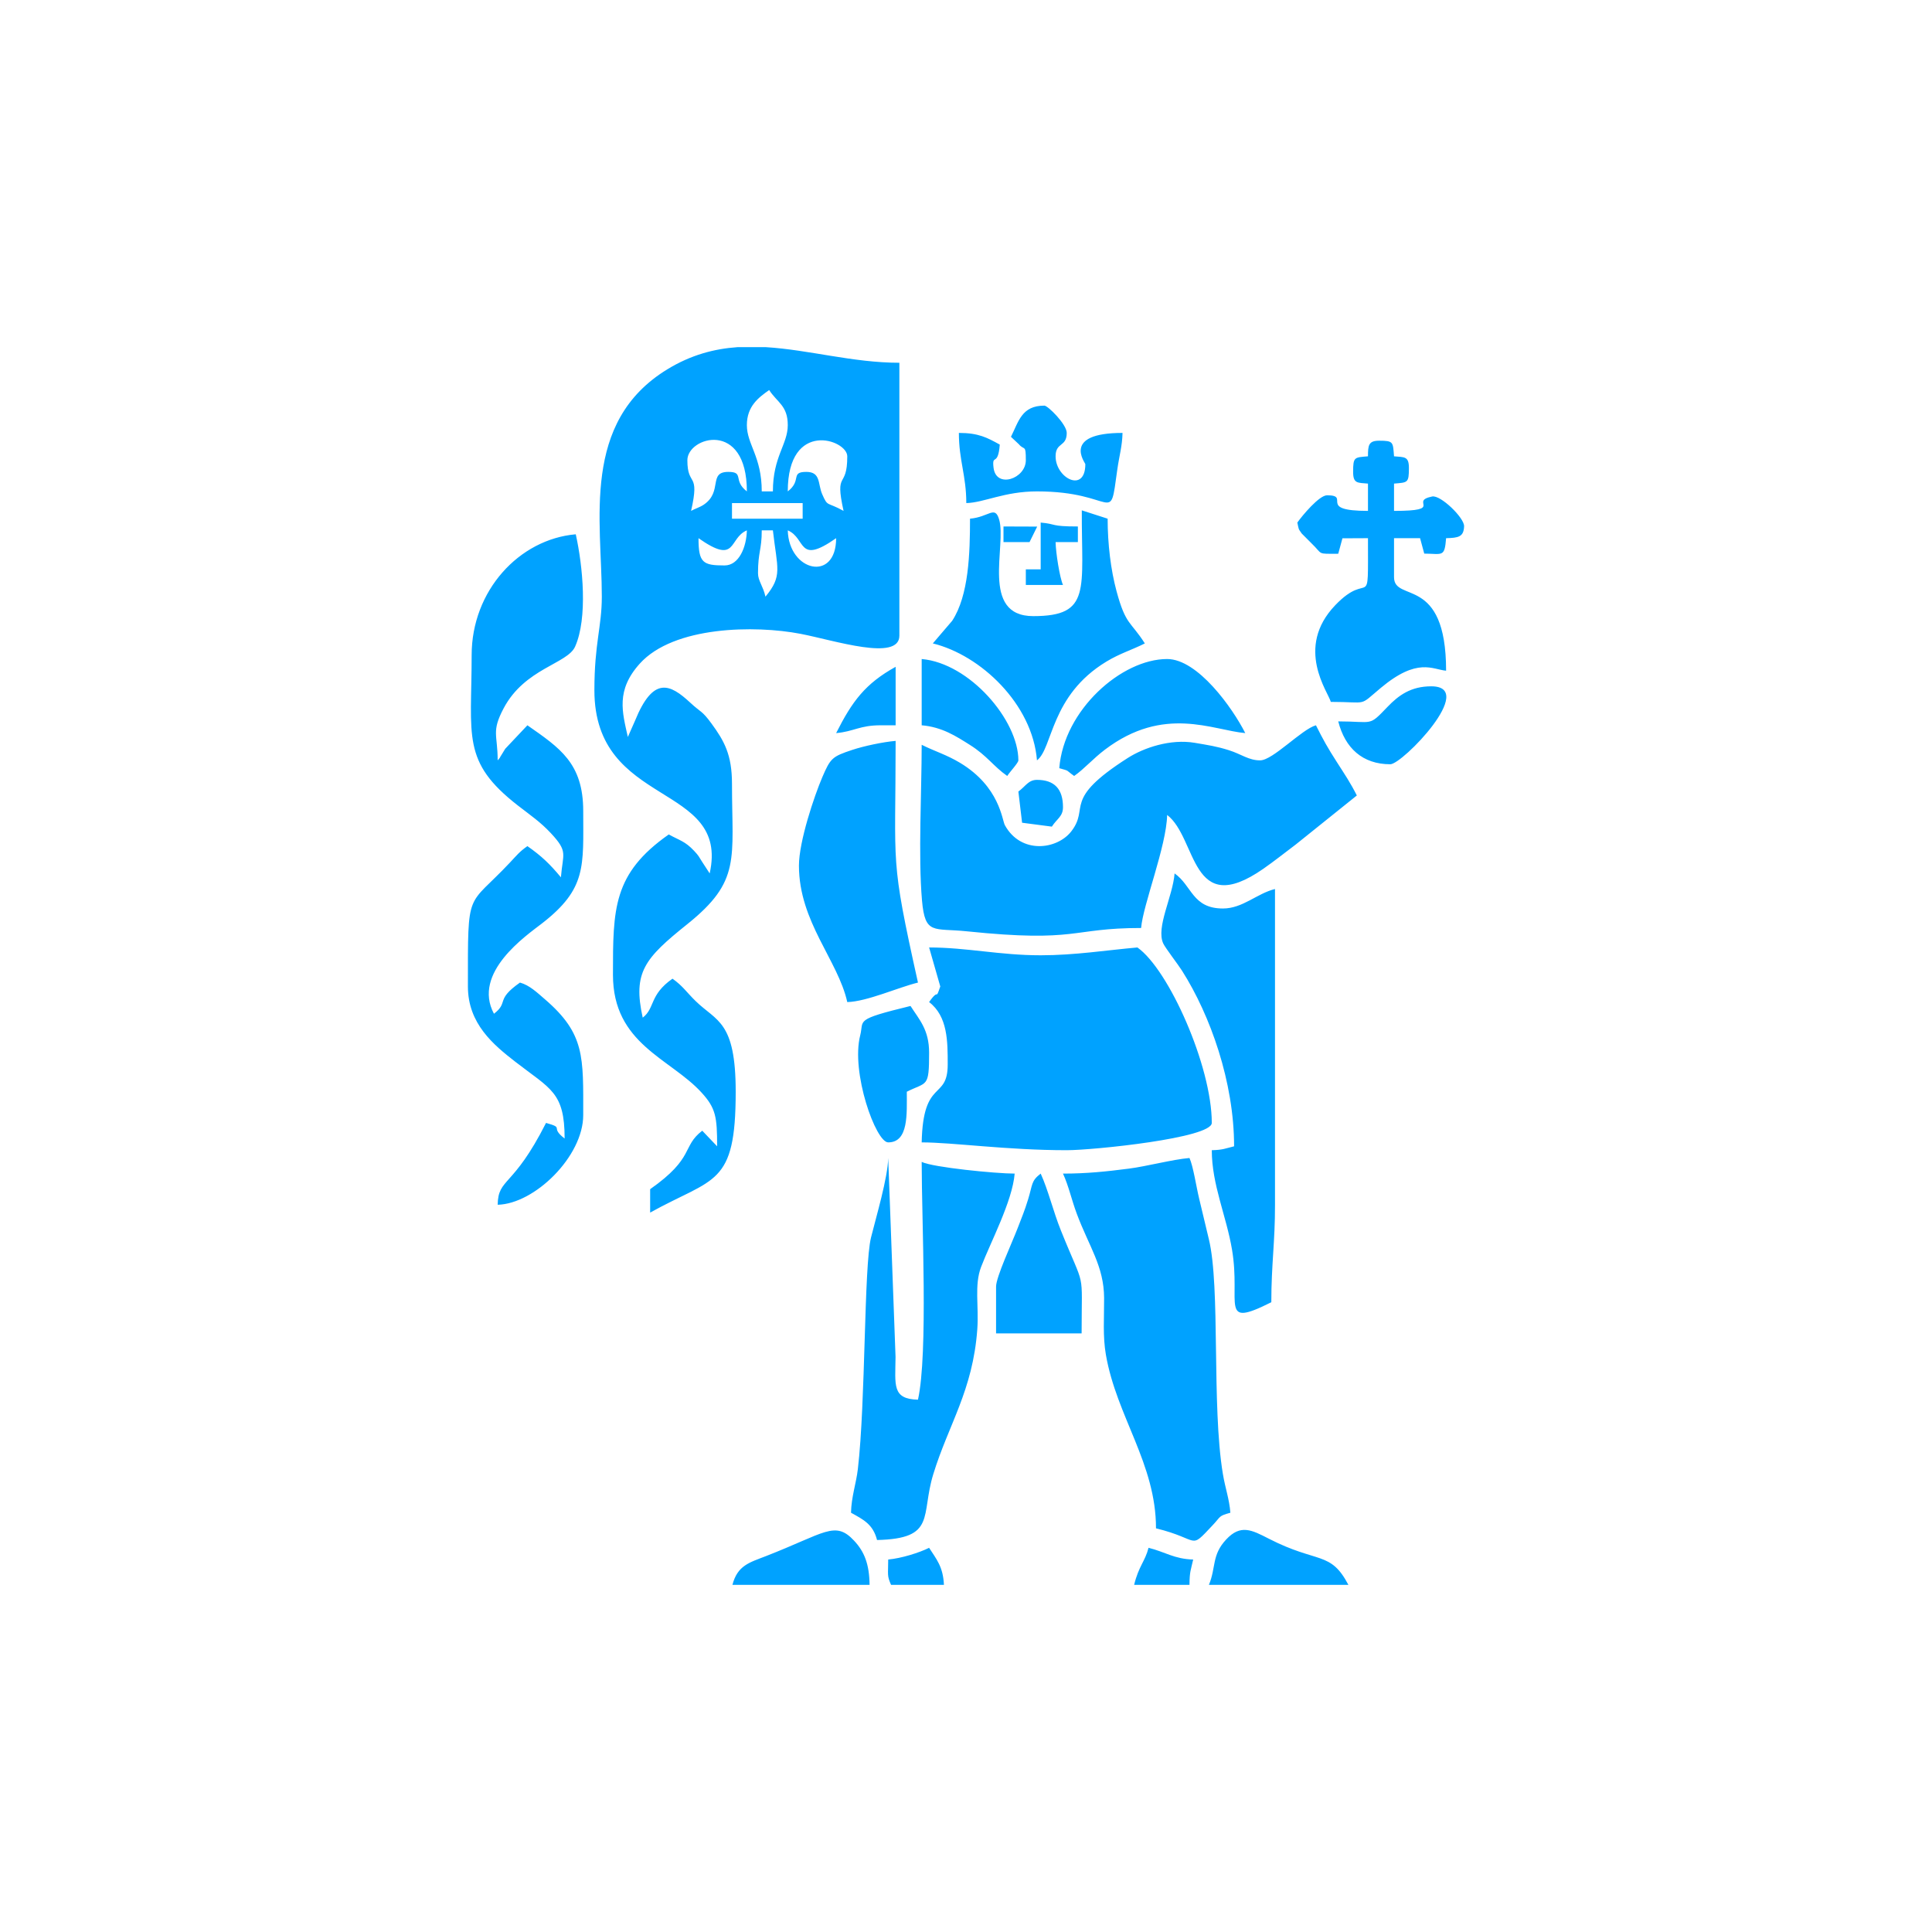 <?xml version="1.0" encoding="UTF-8"?>
<svg xmlns="http://www.w3.org/2000/svg" width="64" height="64" viewBox="0 0 64 64" fill="none">
  <path fill-rule="evenodd" clip-rule="evenodd" d="M44.667 52.5C44.073 51.368 43.656 51.805 42.031 50.971C41.465 50.681 41.096 50.485 40.619 50.997C40.133 51.518 40.288 51.919 40.047 52.5H44.667ZM39.403 52.5C39.407 52.053 39.445 52.024 39.526 51.661C38.901 51.646 38.592 51.407 38.047 51.273C37.933 51.722 37.719 51.881 37.57 52.5H39.403ZM31.269 52.5C31.241 51.895 31.019 51.65 30.778 51.273C30.461 51.433 29.855 51.623 29.423 51.661C29.423 52.172 29.377 52.183 29.517 52.5H31.269ZM28.806 52.5C28.797 51.817 28.636 51.403 28.292 51.036C27.661 50.36 27.33 50.786 25.373 51.548C24.823 51.762 24.43 51.856 24.263 52.5H28.806ZM25.11 18.99C25.11 18.273 25.234 18.224 25.234 17.569H25.603C25.748 18.843 25.931 19.072 25.357 19.765C25.278 19.41 25.11 19.24 25.11 18.99ZM24.431 11.5H25.369C26.803 11.587 28.256 12.017 29.793 12.017V21.056C29.793 21.923 27.633 21.211 26.522 20.997C25.015 20.706 22.317 20.735 21.192 21.985C20.394 22.872 20.616 23.593 20.798 24.413L21.032 23.884C21.641 22.38 22.198 22.658 22.867 23.278C23.225 23.611 23.246 23.527 23.567 23.965C23.99 24.542 24.248 25 24.248 25.963C24.248 28.47 24.552 29.182 22.77 30.612C21.353 31.748 20.958 32.21 21.291 33.711C21.706 33.392 21.501 32.965 22.277 32.42C22.614 32.657 22.741 32.867 23.046 33.164C23.741 33.841 24.371 33.818 24.371 36.165C24.371 39.304 23.661 38.99 21.537 40.168V39.393C23.026 38.348 22.577 37.982 23.263 37.456L23.756 37.973C23.756 36.998 23.712 36.709 23.238 36.191C22.2 35.055 20.305 34.587 20.305 32.291C20.305 30.101 20.304 28.94 22.154 27.642C22.516 27.843 22.691 27.864 22.992 28.184C23.162 28.365 23.144 28.372 23.259 28.549L23.509 28.933C24.183 25.899 19.69 26.783 19.69 22.864C19.69 21.306 19.936 20.765 19.936 19.765C19.936 17.255 19.239 13.981 22.111 12.231C22.89 11.756 23.659 11.554 24.431 11.5ZM26.096 17.569C26.716 17.831 26.408 18.733 27.698 17.828C27.698 19.295 26.132 18.936 26.096 17.569ZM24.002 18.731C23.285 18.731 23.139 18.646 23.139 17.828C24.429 18.733 24.121 17.831 24.741 17.569C24.729 18.12 24.482 18.731 24.002 18.731ZM24.248 16.665H26.589V17.182H24.248V16.665ZM26.096 16.278C26.096 13.889 28.067 14.563 28.067 15.116C28.067 16.229 27.64 15.552 27.944 16.924C27.381 16.611 27.427 16.806 27.237 16.373C27.088 16.034 27.196 15.632 26.712 15.632C26.169 15.632 26.572 15.913 26.096 16.278ZM22.77 15.245C22.77 14.471 24.741 13.894 24.741 16.278C24.265 15.913 24.668 15.632 24.125 15.632C23.45 15.632 23.952 16.285 23.313 16.718C23.184 16.805 23.021 16.852 22.893 16.924C23.195 15.6 22.77 16.149 22.77 15.245ZM24.741 14.083C24.741 13.46 25.124 13.171 25.48 12.921C25.744 13.333 26.096 13.434 26.096 14.083C26.096 14.722 25.603 15.123 25.603 16.278H25.234C25.234 15.123 24.741 14.722 24.741 14.083ZM41.743 25.188C41.362 25.188 41.123 24.982 40.71 24.852C40.304 24.724 40.032 24.684 39.579 24.607C38.776 24.471 37.897 24.765 37.357 25.11C35.16 26.512 36.114 26.735 35.487 27.541C35.014 28.148 33.821 28.303 33.288 27.336C33.193 27.165 33.119 26.063 31.807 25.272C31.354 24.999 30.965 24.889 30.532 24.672C30.532 26.221 30.414 28.347 30.542 29.826C30.643 30.98 30.919 30.736 32.029 30.851C35.724 31.233 35.452 30.741 37.801 30.741C37.862 29.975 38.642 28.029 38.663 26.996C39.667 27.767 39.428 30.461 41.846 28.782C42.223 28.519 42.529 28.272 42.924 27.975L44.947 26.351C44.731 25.923 44.553 25.664 44.282 25.24C43.974 24.76 43.841 24.52 43.592 24.026C43.12 24.158 42.164 25.188 41.743 25.188ZM31.148 32.678C30.972 33.187 31.129 32.692 30.778 33.195C31.396 33.669 31.394 34.498 31.394 35.261C31.394 36.469 30.577 35.699 30.532 37.843C31.558 37.843 33.353 38.102 35.337 38.102C36.216 38.102 40.142 37.7 40.142 37.198C40.142 35.321 38.717 32.116 37.678 31.386C36.663 31.475 35.605 31.645 34.474 31.645C33.122 31.645 32.02 31.386 30.778 31.386L31.148 32.678ZM15.624 21.702C15.624 24.397 15.282 25.226 17.155 26.683C17.572 27.007 17.898 27.225 18.25 27.602C18.829 28.223 18.644 28.267 18.581 29.062C18.213 28.62 17.948 28.364 17.471 28.029C17.205 28.216 17.126 28.325 16.887 28.579C15.458 30.099 15.5 29.394 15.5 32.678C15.5 33.914 16.351 34.613 17.066 35.169C18.239 36.08 18.704 36.175 18.704 37.715C18.192 37.322 18.729 37.377 18.088 37.198C16.991 39.369 16.505 39.005 16.486 39.909C17.711 39.881 19.32 38.306 19.32 36.94C19.32 35.012 19.384 34.25 18.052 33.103C17.792 32.88 17.544 32.638 17.225 32.549C16.395 33.131 16.864 33.197 16.363 33.582C15.632 32.219 17.441 30.988 17.948 30.594C19.441 29.437 19.32 28.703 19.32 26.867C19.32 25.276 18.541 24.776 17.471 24.026L16.736 24.805C16.716 24.836 16.659 24.932 16.64 24.962C16.495 25.185 16.628 25.018 16.486 25.188C16.486 24.332 16.27 24.244 16.685 23.461C17.385 22.139 18.797 21.991 19.051 21.42C19.473 20.473 19.308 18.752 19.073 17.699C17.194 17.862 15.624 19.57 15.624 21.702ZM35.213 38.877C35.401 39.285 35.496 39.742 35.67 40.207C36.075 41.294 36.571 41.944 36.575 43.002C36.578 43.662 36.527 44.257 36.634 44.877C36.989 46.926 38.294 48.484 38.294 50.628C39.789 50.993 39.373 51.371 40.169 50.527C40.457 50.222 40.355 50.224 40.758 50.111C40.721 49.647 40.59 49.312 40.509 48.823C40.131 46.552 40.434 42.642 40.044 41.046C39.921 40.539 39.848 40.228 39.723 39.704C39.626 39.301 39.528 38.635 39.403 38.36C38.837 38.409 37.976 38.638 37.398 38.712C36.629 38.811 35.992 38.877 35.213 38.877ZM28.191 50.111C28.598 50.337 28.92 50.491 29.053 51.015C31.028 50.969 30.493 50.212 30.916 48.835C31.42 47.191 32.227 46.062 32.374 44.036C32.43 43.261 32.27 42.579 32.499 41.972C32.8 41.176 33.539 39.792 33.612 38.877C32.996 38.877 30.894 38.671 30.532 38.489C30.532 40.459 30.749 44.837 30.409 46.366C29.544 46.346 29.657 45.886 29.666 44.949L29.423 38.36C29.409 39.018 29.025 40.304 28.854 40.992C28.616 41.955 28.679 46.429 28.417 48.67C28.362 49.139 28.202 49.584 28.191 50.111ZM40.881 37.973C40.591 38.043 40.517 38.093 40.142 38.102C40.142 39.244 40.626 40.28 40.813 41.401C41.113 43.191 40.37 44.014 42.114 43.138C42.114 41.881 42.239 41.145 42.236 39.91V29.45C41.639 29.596 41.168 30.095 40.512 30.095C39.497 30.095 39.49 29.34 38.91 28.933C38.848 29.705 38.286 30.721 38.534 31.254C38.605 31.406 39.023 31.945 39.158 32.159C40.095 33.636 40.881 35.846 40.881 37.973ZM26.466 28.675C26.466 30.535 27.759 31.808 28.067 33.195C28.719 33.179 29.751 32.709 30.409 32.549C29.474 28.347 29.669 28.823 29.669 24.543C29.257 24.578 28.619 24.712 28.23 24.842C27.569 25.061 27.511 25.114 27.241 25.743C26.974 26.366 26.466 27.874 26.466 28.675ZM45.316 15.116C44.867 15.155 44.824 15.13 44.824 15.632C44.824 16.023 44.969 15.989 45.316 16.02V16.924C43.607 16.924 44.77 16.407 43.961 16.407C43.697 16.407 43.133 17.087 42.976 17.311C43.033 17.569 42.999 17.495 43.122 17.674L43.437 17.99C43.844 18.38 43.599 18.344 44.331 18.344L44.47 17.832L45.316 17.828C45.316 20.387 45.395 18.835 44.232 20.048C42.879 21.461 44.005 22.936 44.085 23.251C45.352 23.251 44.988 23.416 45.739 22.789C46.96 21.768 47.45 22.178 47.904 22.218C47.904 19.022 46.179 19.978 46.179 19.119V17.828H47.042L47.18 18.339C47.788 18.344 47.853 18.469 47.904 17.828C48.31 17.818 48.489 17.787 48.5 17.432C48.509 17.155 47.722 16.39 47.442 16.447C46.655 16.607 47.886 16.924 46.179 16.924V16.02C46.63 15.98 46.672 16.006 46.672 15.503C46.672 15.113 46.527 15.146 46.179 15.116C46.142 14.644 46.166 14.599 45.687 14.599C45.336 14.599 45.316 14.749 45.316 15.116ZM32.133 17.182C32.133 18.325 32.093 19.725 31.542 20.565L30.901 21.314C32.488 21.702 34.203 23.325 34.351 25.188C34.883 24.78 34.787 23.045 36.651 21.916C37.106 21.641 37.488 21.534 37.924 21.314C37.449 20.571 37.293 20.717 36.987 19.585C36.797 18.882 36.692 18.025 36.692 17.182L35.836 16.906C35.826 19.533 36.162 20.41 34.228 20.41C32.457 20.41 33.359 18.061 33.095 17.2C32.953 16.736 32.76 17.127 32.133 17.182ZM35.09 25.447C35.455 25.549 35.29 25.499 35.583 25.705C35.925 25.465 36.203 25.135 36.601 24.834C38.557 23.352 40.171 24.19 41.251 24.285C40.833 23.457 39.679 21.831 38.663 21.831C37.154 21.831 35.243 23.517 35.09 25.447ZM32.996 42.621V44.171H35.83C35.83 41.961 35.965 42.803 35.143 40.759C34.889 40.129 34.722 39.417 34.474 38.877C34.152 39.124 34.212 39.23 34.057 39.731C33.935 40.129 33.853 40.311 33.718 40.666C33.518 41.188 32.996 42.303 32.996 42.621ZM33.489 14.47L33.749 14.714C33.937 14.938 33.982 14.702 33.982 15.245C33.982 15.86 32.999 16.196 32.913 15.497C32.852 15.003 33.059 15.485 33.119 14.728C32.702 14.497 32.415 14.341 31.764 14.341C31.764 15.25 32.01 15.756 32.01 16.665C32.598 16.652 33.269 16.278 34.351 16.278C36.999 16.278 36.747 17.467 37.009 15.577C37.078 15.081 37.175 14.79 37.185 14.341C35.158 14.341 35.953 15.332 35.953 15.374C35.953 16.35 34.968 15.844 34.968 15.116C34.968 14.641 35.337 14.816 35.337 14.341C35.337 14.055 34.711 13.437 34.597 13.437C33.844 13.437 33.746 13.96 33.489 14.47ZM29.423 37.843C30.103 37.843 30.039 36.894 30.039 36.165C30.71 35.827 30.778 36.048 30.778 34.873C30.778 34.108 30.453 33.779 30.162 33.324C28.275 33.784 28.627 33.784 28.496 34.295C28.181 35.521 29.011 37.843 29.423 37.843ZM30.532 24.026C31.208 24.085 31.664 24.383 32.129 24.676C32.704 25.038 32.899 25.377 33.366 25.705C33.458 25.561 33.735 25.271 33.735 25.188C33.735 23.858 32.119 21.969 30.532 21.831V24.026ZM44.331 23.897C44.556 24.78 45.134 25.317 46.056 25.317C46.455 25.317 48.96 22.735 47.411 22.735C46.734 22.735 46.326 23.038 45.965 23.414C45.325 24.081 45.511 23.897 44.331 23.897ZM27.698 24.285C28.295 24.232 28.47 24.026 29.176 24.026H29.669V22.089C28.661 22.648 28.231 23.229 27.698 24.285ZM33.735 26.221L33.858 27.254L34.844 27.383C35.014 27.117 35.213 27.049 35.213 26.738C35.213 26.135 34.926 25.834 34.351 25.834C34.065 25.834 33.976 26.046 33.735 26.221ZM34.474 18.861H33.982V19.377H35.213C35.105 19.14 34.975 18.314 34.968 17.957H35.706V17.44C34.775 17.44 35.017 17.358 34.474 17.311V18.861ZM33.242 17.957H33.858H34.105L34.358 17.444L33.242 17.44V17.957Z" fill="#00A2FF"></path>
</svg>
